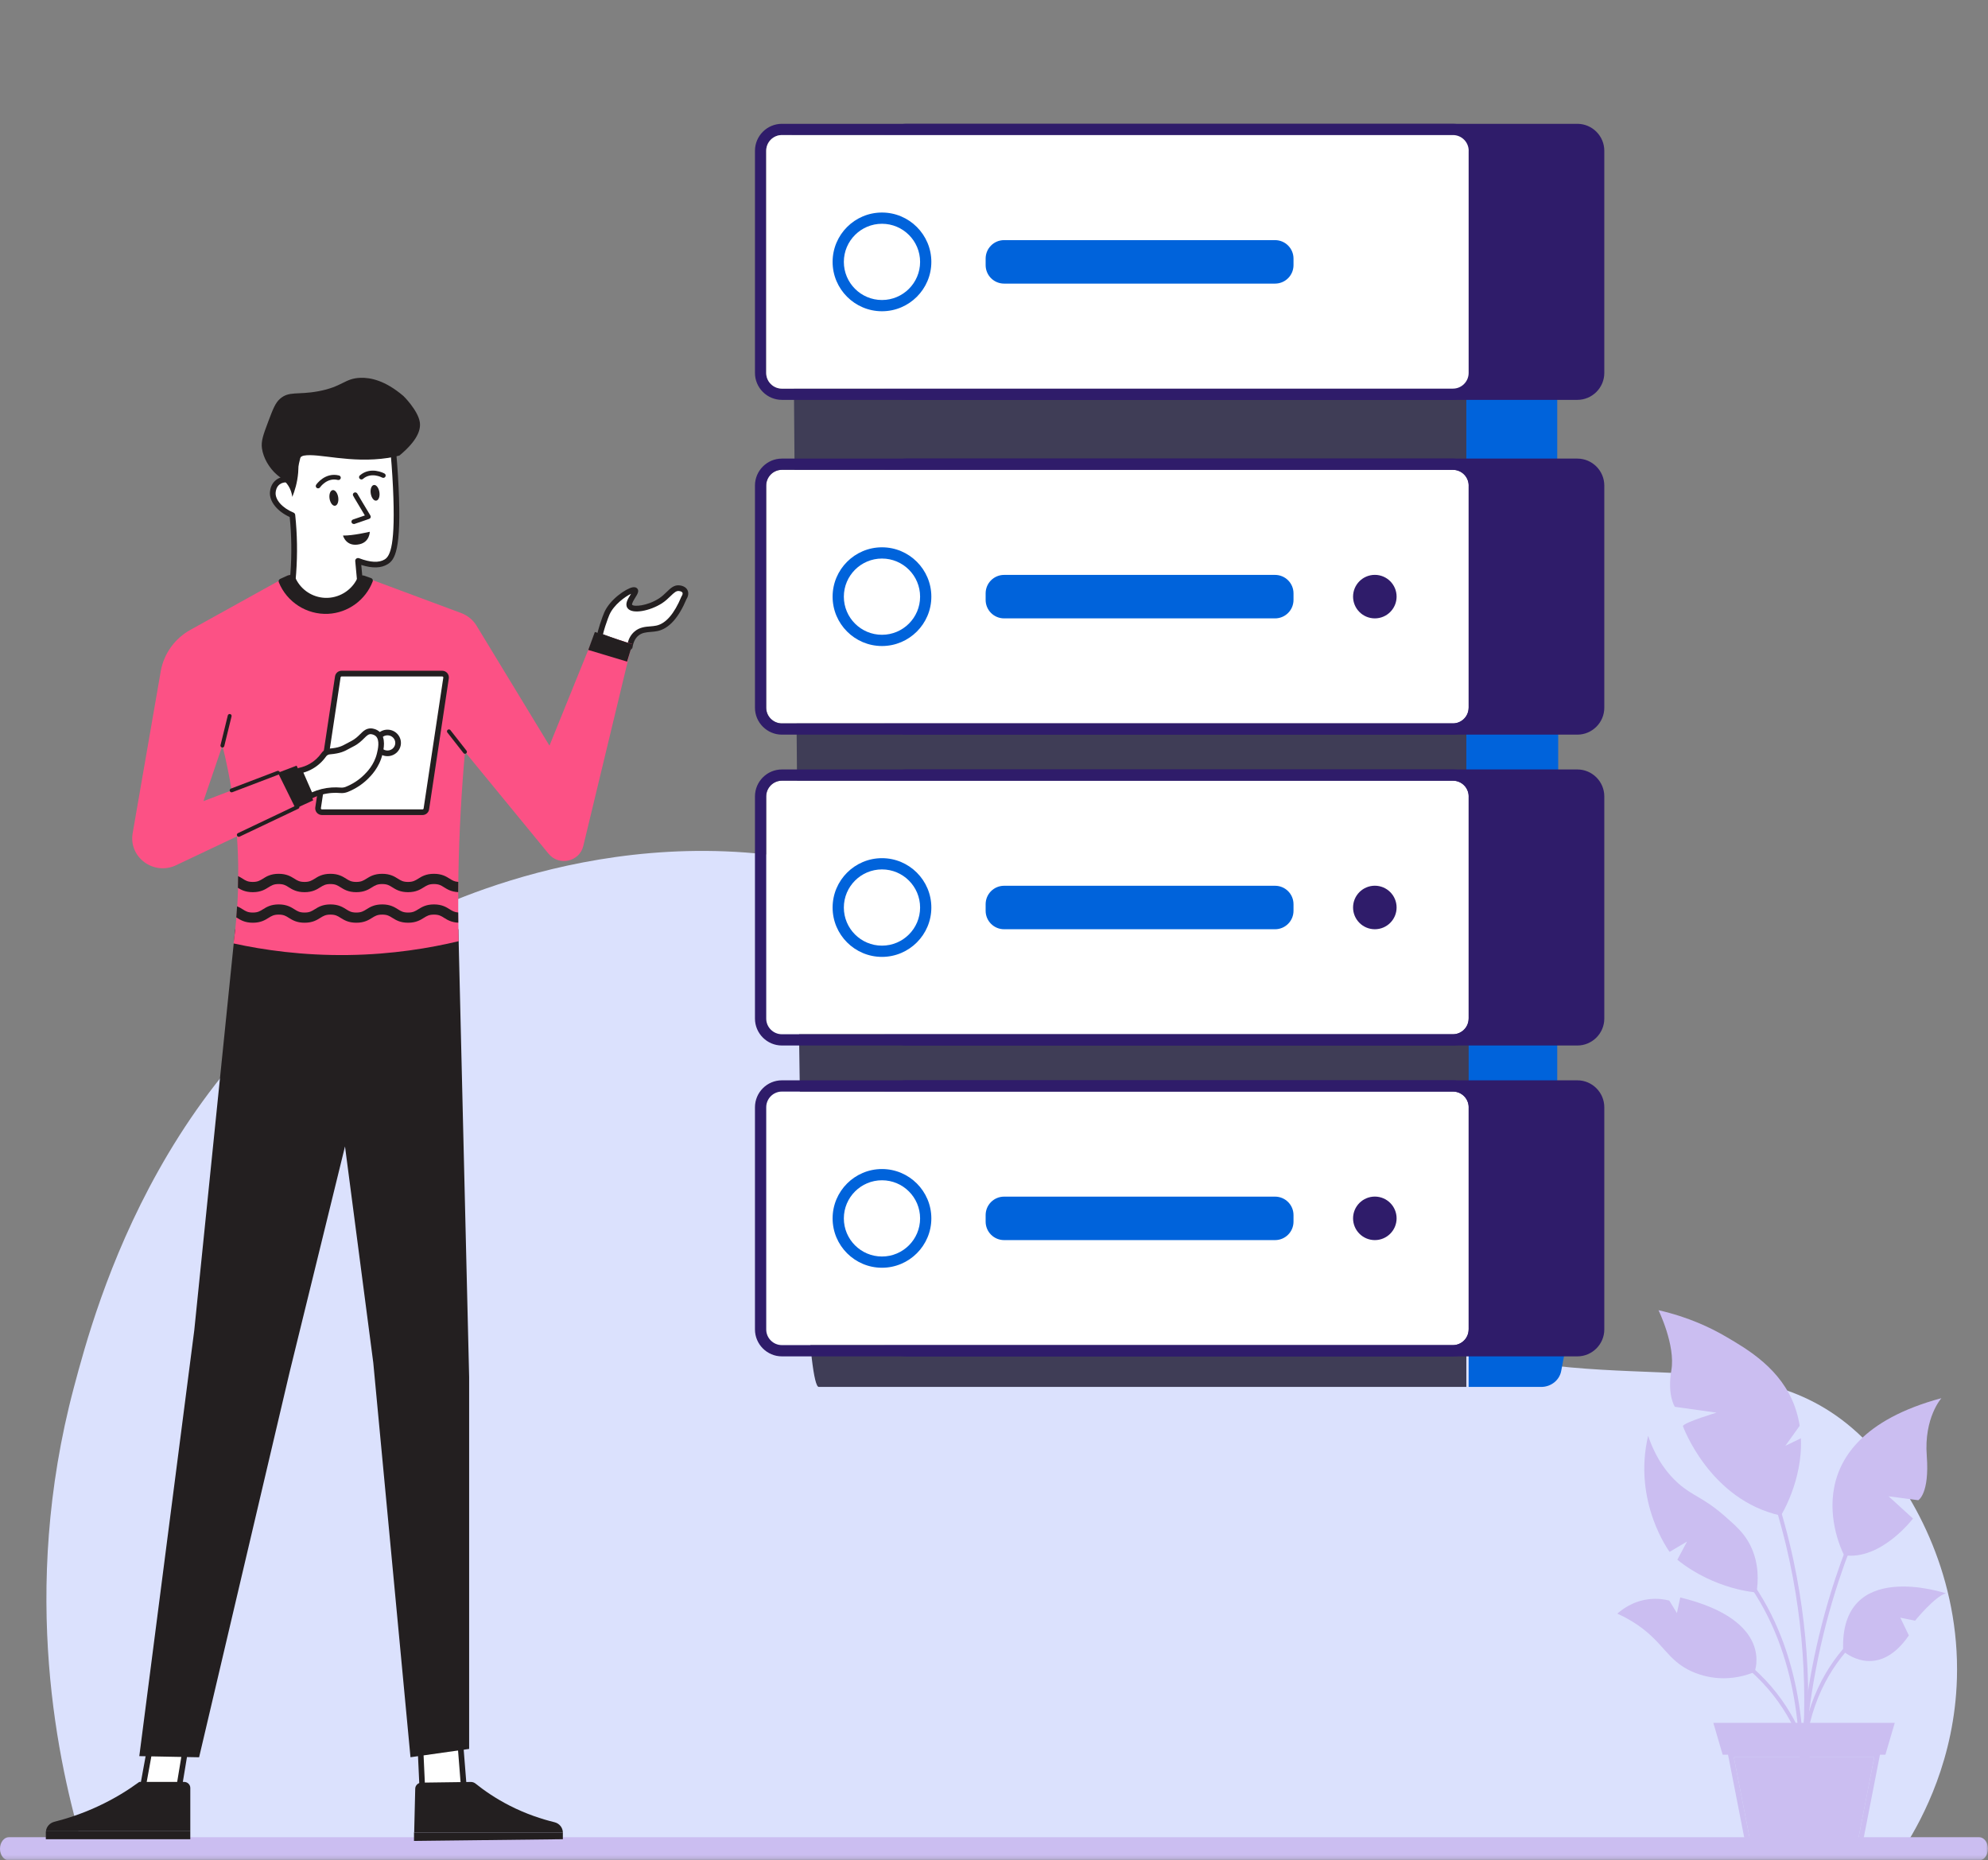 <svg width="514" height="481" viewBox="0 0 514 481" fill="none" xmlns="http://www.w3.org/2000/svg">
<rect x="0" y="0" width="514" height="481" fill="#808080" stroke="none"/>
<g clip-path="url(#clip0_245_38645)">
<mask id="mask0_245_38645" style="mask-type:luminance" maskUnits="userSpaceOnUse" x="-8" y="0" width="522" height="481">
<path d="M513.976 0H-8V480.802H513.976V0Z" fill="white"/>
</mask>
<g mask="url(#mask0_245_38645)">
<path d="M21.583 478C15.228 456.817 4.966 411.756 19.112 358.681C24.687 337.77 42.667 270.351 106.858 237.63C114.332 233.822 166.313 208.311 224.6 226.439C301.962 250.503 292.723 321.088 370.913 346.562C421.408 363.021 456.31 343.681 484.321 374.546C495.484 386.85 506.708 408.392 505.965 433.965C505.369 454.678 497.152 470.024 492.562 477.332C335.573 477.555 178.584 477.777 21.583 478Z" fill="#DBE1FD"/>
<path d="M418.159 417.209C419.309 417.716 421.288 418.668 423.502 420.201C430.193 424.826 431.059 429.203 437.268 432.084C438.27 432.541 440.434 433.444 443.341 433.778C447.917 434.31 451.628 433.123 453.631 432.307C453.631 432.307 459.061 419.014 434.436 413.017L433.57 417.06C432.914 415.985 432.259 414.897 431.591 413.821C430.342 413.499 428.474 413.203 426.273 413.475C422.092 413.982 419.285 416.207 418.159 417.209Z" fill="#CBBEF1"/>
<path d="M426.124 371.223C428.289 377.579 431.406 381.276 433.904 383.502C437.701 386.877 440.286 387.038 445.951 391.996C448.981 394.655 450.984 396.448 452.506 399.465C454.942 404.287 454.571 409.122 454.151 411.719C454.151 411.719 443.489 411.125 433.681 403.273L436.18 398.562L431.678 401.233C431.678 401.233 422.092 388.361 426.124 371.223Z" fill="#CBBEF1"/>
<path d="M460.471 391.86C441.98 387.829 435.104 368.688 435.104 368.688C435.648 367.674 443.811 365.238 443.811 365.238L433.038 363.73C433.038 363.73 431.022 360.762 432.135 354.258C433.236 347.779 428.808 338.752 428.808 338.752C436.613 340.521 442.438 343.365 446.161 345.541C451.887 348.879 460.545 353.924 464.07 363.73C464.787 365.733 465.134 367.476 465.307 368.639L461.609 373.807L465.628 371.866C466.111 382.871 460.458 391.848 460.458 391.848L460.471 391.86Z" fill="#CBBEF1"/>
<path d="M476.809 402.124C476.809 402.124 460.941 372.534 501.954 361.492C501.954 361.492 497.415 366.549 498.169 376.404C498.911 386.272 495.968 387.879 495.968 387.879L488.299 386.865L494.607 392.615C494.607 392.615 486.395 403.471 476.809 402.111V402.124Z" fill="#CBBEF1"/>
<path d="M503.116 411.954C503.116 411.954 475.473 402.63 476.562 426.903C476.562 426.903 485.331 434.792 493.543 422.835L491.329 418.247L495.139 419.026C495.139 419.026 500.296 412.696 503.104 411.954H503.116Z" fill="#CBBEF1"/>
<path d="M466.457 450.866H466.432C466.148 450.829 465.962 450.57 465.999 450.285C470.118 421.982 493.209 414.303 493.444 414.229C493.704 414.142 494.001 414.291 494.088 414.563C494.174 414.835 494.026 415.119 493.754 415.206C493.531 415.28 471.033 422.785 467.001 450.434C466.964 450.706 466.717 450.891 466.445 450.866H466.457Z" fill="#CBBEF1"/>
<path d="M465.975 456.344C465.703 456.319 465.492 456.084 465.505 455.812C466.395 439.602 469.413 423.589 474.484 408.244C478.207 396.992 483.043 386.036 488.893 375.687C489.029 375.44 489.338 375.353 489.586 375.489C489.833 375.625 489.919 375.934 489.783 376.181C483.97 386.469 479.159 397.363 475.461 408.553C470.427 423.812 467.422 439.725 466.531 455.849C466.519 456.134 466.271 456.344 465.999 456.332H465.987L465.975 456.344Z" fill="#CBBEF1"/>
<path d="M464.812 467.559C464.812 467.559 464.787 467.559 464.775 467.559C464.491 467.51 464.305 467.25 464.354 466.978C467.669 445.871 467.137 424.702 462.796 404.077C460.038 391.007 455.746 378.222 450.007 366.055C449.884 365.795 450.007 365.498 450.255 365.375C450.514 365.251 450.811 365.375 450.935 365.622C456.699 377.851 461.027 390.723 463.798 403.867C468.176 424.616 468.696 445.908 465.369 467.139C465.332 467.411 465.084 467.596 464.824 467.572L464.812 467.559Z" fill="#CBBEF1"/>
<path d="M465.727 458.644C465.455 458.62 465.257 458.397 465.257 458.125C465.567 444.659 463.377 419.41 445.295 401.555C442.438 398.736 439.272 396.188 435.858 393.963C435.623 393.814 435.561 393.493 435.71 393.258C435.87 393.023 436.18 392.961 436.415 393.11C439.878 395.372 443.106 397.969 446.012 400.825C464.367 418.94 466.581 444.511 466.271 458.15C466.271 458.434 466.037 458.657 465.752 458.644C465.752 458.644 465.727 458.644 465.715 458.644H465.727Z" fill="#CBBEF1"/>
<path d="M468.287 458.879C468.065 458.854 467.879 458.706 467.83 458.471C466.42 451.732 462.883 441.914 454.101 433.444C449.067 428.597 442.858 424.826 436.13 422.55C435.858 422.464 435.722 422.167 435.809 421.907C435.895 421.635 436.192 421.499 436.452 421.586C443.316 423.911 449.661 427.756 454.806 432.702C463.773 441.345 467.385 451.361 468.819 458.248C468.881 458.52 468.696 458.792 468.424 458.854C468.374 458.854 468.325 458.867 468.275 458.854L468.287 458.879Z" fill="#CBBEF1"/>
<path d="M446.656 453.005L451.566 478.131H481.287L486.197 453.005H446.656ZM480.198 476.796H452.679L448.288 454.341H484.589L480.198 476.796Z" fill="#CBBEF1"/>
<path d="M484.589 454.341L480.198 476.796H452.679L448.288 454.341H484.589Z" fill="#CBBEF1"/>
<path d="M487.471 453.674H445.394L442.982 445.438H489.895L487.471 453.674Z" fill="#CBBEF1"/>
<path d="M513.988 478C513.988 479.667 512.965 481 511.686 481H2.302C1.047 481 0 479.667 0 478C0 476.333 1.047 475 2.302 475H511.698C512.965 475 514 476.333 514 478H513.988Z" fill="#CBBEF1"/>
<path d="M108.533 448.406L109.325 465.197L120.048 463.775L118.49 444.016L108.533 448.406Z" fill="white"/>
<path d="M109.324 465.927C109.151 465.927 108.991 465.865 108.854 465.754C108.694 465.618 108.607 465.433 108.595 465.235L107.816 448.443C107.803 448.146 107.976 447.862 108.248 447.738L118.193 443.349C118.403 443.25 118.663 443.274 118.861 443.386C119.059 443.509 119.195 443.72 119.219 443.955L120.79 463.701C120.827 464.085 120.543 464.431 120.159 464.48L109.423 465.902C109.423 465.902 109.362 465.902 109.324 465.902V465.927ZM109.287 448.876L110.005 464.369L119.269 463.133L117.834 445.092L109.287 448.863V448.876Z" fill="#231F20"/>
<path d="M38.789 451.806L36.896 462.23H46.284L48.411 449.395L38.789 451.806Z" fill="white"/>
<path d="M46.284 462.96H36.897C36.686 462.96 36.476 462.861 36.34 462.7C36.204 462.539 36.142 462.317 36.179 462.106L38.084 451.683C38.133 451.398 38.344 451.176 38.628 451.102L48.238 448.69C48.486 448.629 48.733 448.69 48.906 448.863C49.079 449.037 49.166 449.272 49.129 449.519L47.001 462.354C46.94 462.7 46.643 462.96 46.284 462.96ZM37.775 461.501H45.678L47.521 450.372L39.444 452.4L37.787 461.501H37.775Z" fill="#231F20"/>
<path d="M49.203 462.267V473.457H11.876C11.999 472.283 12.877 471.318 14.04 471.021C17.317 470.193 21.152 468.956 25.258 467.052C29.661 465.024 33.248 462.737 36.018 460.709H47.62C48.485 460.709 49.203 461.401 49.203 462.267Z" fill="#231F20"/>
<path d="M145.527 473.766H107.086C107.185 470.007 107.259 466.248 107.358 462.477C107.358 461.611 108.1 460.907 108.991 460.894C113.245 460.845 117.513 460.783 121.767 460.721C122.188 460.721 122.608 460.87 122.93 461.129C125.243 462.984 128.199 465.024 131.823 466.867C136.077 469.03 140.072 470.329 143.375 471.133C144.624 471.442 145.502 472.517 145.527 473.766Z" fill="#231F20"/>
<path d="M49.203 473.458V475.522H11.851V473.767C11.851 473.655 11.851 473.556 11.875 473.458H49.203Z" fill="#231F20"/>
<path d="M145.527 473.767V475.522C132.701 475.671 119.863 475.819 107.036 475.968C107.036 475.238 107.074 474.496 107.086 473.767H145.527Z" fill="#231F20"/>
<path d="M107.086 473.767C107.086 474.496 107.049 475.238 107.036 475.968V473.767H107.086Z" fill="#231F20"/>
<path d="M36.018 454.032L50.229 343.946L60.804 240.253H118.514L121.297 356.039V452.177C116.239 452.894 111.18 453.612 106.133 454.329C102.93 420.325 99.714 386.321 96.511 352.317C94.074 333.683 91.638 315.037 89.201 296.403C84.427 315.878 79.653 335.34 74.867 354.815C67.075 387.99 59.283 421.166 51.478 454.341C46.321 454.242 41.163 454.143 36.006 454.044L36.018 454.032Z" fill="#231F20"/>
<path d="M99.85 145.24C98.824 145.87 96.734 146.575 92.578 144.992C93.122 150.952 93.679 156.9 94.223 162.86C89.647 164.381 85.058 165.902 80.482 167.423L73.716 161.673C74.644 157.84 75.46 153.277 75.831 148.108C76.252 142.433 76.029 137.388 75.596 133.184C72.381 131.848 70.352 129.462 70.538 127.261C70.562 126.989 70.674 125.517 71.911 124.602C73.42 123.49 75.324 124.145 75.51 124.219C76.19 121.363 76.87 118.506 77.551 115.638L89.486 114.822L101.421 113.795C101.73 116.788 102.114 120.967 102.349 125.987C103.103 142 101.384 144.312 99.863 145.252L99.85 145.24Z" fill="white"/>
<path d="M80.47 168.152C80.296 168.152 80.136 168.09 80 167.979L73.234 162.229C73.024 162.056 72.937 161.772 72.999 161.5C74.063 157.086 74.768 152.572 75.102 148.059C75.448 143.286 75.386 138.451 74.904 133.678C71.639 132.182 69.598 129.623 69.796 127.199C69.858 126.42 70.154 124.986 71.466 124.021C72.69 123.119 74.088 123.168 74.953 123.329L76.821 115.477C76.895 115.168 77.155 114.945 77.477 114.921L89.412 114.105L101.335 113.078C101.731 113.041 102.077 113.338 102.126 113.721C102.547 117.728 102.856 121.845 103.054 125.95C103.821 142.247 102.077 144.733 100.234 145.87C98.552 146.909 96.264 146.971 93.407 146.068L94.94 162.798C94.978 163.132 94.767 163.454 94.446 163.552L80.705 168.115C80.63 168.14 80.556 168.152 80.47 168.152ZM74.52 161.413L80.63 166.607L93.444 162.353L91.848 145.067C91.824 144.819 91.935 144.572 92.133 144.424C92.331 144.275 92.603 144.238 92.838 144.325C95.757 145.438 97.983 145.549 99.467 144.634C100.914 143.744 102.299 140.838 101.607 126.025C101.421 122.191 101.137 118.346 100.753 114.587L89.535 115.551L78.132 116.343L76.215 124.405C76.165 124.603 76.042 124.776 75.856 124.875C75.671 124.973 75.46 124.986 75.263 124.924C75.089 124.862 73.531 124.343 72.344 125.208C71.503 125.827 71.305 126.804 71.268 127.335C71.119 129.227 72.974 131.317 75.881 132.529C76.128 132.627 76.302 132.862 76.326 133.122C76.858 138.118 76.932 143.175 76.574 148.183C76.252 152.622 75.559 157.073 74.533 161.426L74.52 161.413Z" fill="#231F20"/>
<path d="M162.805 167.274C162.953 166.298 163.349 164.851 164.524 163.849C166.144 162.452 168.099 162.848 169.867 162.464C171.834 162.032 174.431 160.362 176.843 154.551C176.892 154.477 177.449 153.636 177.09 152.906C176.756 152.214 175.841 152.103 175.631 152.078C173.887 151.868 172.972 153.945 170.745 155.355C167.703 157.296 163.621 157.914 162.83 156.776C162.038 155.639 164.722 153.141 164.19 152.634C163.522 151.991 158.439 155.058 156.881 158.656C156.72 159.027 156.25 160.189 155.792 161.648C155.434 162.774 155.186 163.726 155.025 164.418C157.61 165.37 160.208 166.31 162.793 167.262L162.805 167.274Z" fill="white"/>
<path d="M162.805 167.991C162.718 167.991 162.632 167.979 162.558 167.942L154.79 165.098C154.444 164.974 154.246 164.603 154.333 164.245C154.555 163.317 154.815 162.365 155.112 161.426C155.57 159.979 156.04 158.779 156.225 158.359C157.685 154.983 161.84 152.189 163.522 151.855C164.03 151.756 164.425 151.843 164.71 152.102C165.365 152.733 164.821 153.598 164.252 154.514C164.005 154.909 163.263 156.109 163.436 156.356C163.819 156.9 167.27 156.714 170.362 154.736C171.154 154.229 171.784 153.611 172.353 153.067C173.355 152.09 174.295 151.163 175.73 151.348C176.707 151.472 177.424 151.904 177.758 152.585C178.241 153.574 177.696 154.575 177.498 154.884C175.47 159.732 172.959 162.514 170.028 163.157C169.434 163.28 168.853 163.33 168.272 163.379C167.072 163.478 165.947 163.565 165.007 164.381C164.24 165.049 163.745 166.05 163.535 167.373C163.498 167.583 163.374 167.781 163.188 167.892C163.077 167.954 162.941 167.991 162.817 167.991H162.805ZM155.891 163.96L162.261 166.297C162.595 165.036 163.188 164.022 164.042 163.293C165.341 162.167 166.837 162.044 168.148 161.945C168.692 161.895 169.212 161.858 169.707 161.747C172.155 161.215 174.332 158.693 176.175 154.266C176.2 154.217 176.225 154.18 176.249 154.13C176.348 153.994 176.596 153.524 176.447 153.228C176.348 153.017 176.014 152.857 175.544 152.807C174.852 152.721 174.32 153.203 173.355 154.13C172.749 154.724 172.056 155.391 171.141 155.985C168.086 157.939 163.423 158.928 162.236 157.209C161.506 156.17 162.335 154.835 163.015 153.759C163.065 153.685 163.114 153.611 163.164 153.524C161.68 154.217 158.699 156.344 157.561 158.953C157.425 159.274 156.955 160.436 156.497 161.883C156.275 162.576 156.077 163.28 155.904 163.973L155.891 163.96Z" fill="#231F20"/>
<path d="M153.9 163.565C149.954 173.309 146.009 183.04 142.064 192.784L123.214 161.772C122.324 160.313 120.988 159.2 119.38 158.557C110.672 155.317 101.953 152.078 93.246 148.826C92.009 153.005 88.138 155.911 83.809 155.96C83.141 155.96 80.135 156.084 77.6 153.871C75.361 151.917 74.916 149.395 74.817 148.665C66.295 153.388 57.761 158.112 49.24 162.835C45.17 165.098 42.35 169.03 41.559 173.556C39.135 187.504 36.711 201.464 34.299 215.424C33.223 221.631 39.728 226.441 45.517 223.708C50.761 221.223 56.005 218.738 61.261 216.252C61.472 219.208 61.62 222.67 61.595 226.515C61.595 227.492 61.571 228.506 61.546 229.545C61.546 229.631 61.546 229.718 61.546 229.804C61.496 231.35 61.422 232.859 61.336 234.318C61.274 235.295 61.2 236.259 61.125 237.186C60.928 239.573 60.668 241.823 60.383 243.925C68.101 245.607 78.231 247.091 90.117 246.918C101.458 246.757 111.13 245.125 118.589 243.344C118.552 241.761 118.527 240.179 118.502 238.571C118.502 237.693 118.49 236.815 118.477 235.925C118.477 234.182 118.477 232.426 118.477 230.658C118.477 229.78 118.49 228.902 118.502 228.011C118.502 227.331 118.527 226.651 118.527 225.959C118.725 214.88 119.331 204.345 120.221 194.391L141.829 220.728C144.5 224.005 149.831 222.806 150.808 218.738C155.001 201.328 159.194 183.905 163.386 166.495C157.499 164.665 159.8 165.383 153.912 163.553L153.9 163.565ZM52.591 207.152C54.224 202.354 55.869 197.556 57.502 192.759C58.541 196.889 59.307 200.771 59.889 204.345C57.464 205.285 55.028 206.212 52.591 207.139V207.152Z" fill="#FC5185"/>
<path d="M103.264 117.789C108.001 113.857 108.855 111.05 108.533 109.097C108.038 106.055 104.266 102.321 104.303 102.383C99.529 98.314 95.744 97.597 93.184 97.684C89.078 97.82 88.595 100.009 82.226 101.171C76.87 102.148 74.731 101.06 72.393 103.112C71.169 104.188 70.562 105.795 69.35 109.01C68.089 112.361 67.458 114.043 67.73 115.935C68.076 118.383 69.598 121.029 71.614 122.76C72.727 123.712 74.063 124.454 74.941 126.297C75.349 127.15 75.497 127.941 75.572 128.473C76.202 126.94 76.87 124.813 77.093 122.204C77.167 121.252 77.18 120.374 77.155 119.57C77.118 118.717 77.699 117.963 78.552 117.802C82.325 117.085 90.574 119.879 100.345 118.395C101.631 118.197 102.658 117.95 103.276 117.777L103.264 117.789Z" fill="#231F20"/>
<path d="M85.206 128.906C85.379 130.018 86.01 130.859 86.629 130.76C87.247 130.674 87.618 129.697 87.445 128.572C87.272 127.459 86.641 126.618 86.023 126.717C85.404 126.803 85.033 127.78 85.206 128.906Z" fill="#231F20"/>
<path d="M95.856 127.582C96.029 128.695 96.66 129.536 97.278 129.437C97.897 129.35 98.268 128.374 98.094 127.248C97.921 126.136 97.291 125.295 96.672 125.394C96.054 125.48 95.683 126.457 95.856 127.582Z" fill="#231F20"/>
<path d="M95.608 137.487C95.608 137.487 91.218 138.525 88.682 138.464C88.682 138.464 89.461 141.505 92.962 140.714C95.608 140.121 95.608 137.487 95.608 137.487Z" fill="#231F20"/>
<path d="M82.238 126.259C82.115 126.259 82.003 126.222 81.904 126.16C81.632 125.975 81.558 125.604 81.743 125.332C81.83 125.196 84.056 122.031 87.656 122.933C87.977 123.02 88.175 123.341 88.088 123.663C88.002 123.984 87.668 124.17 87.346 124.095C84.601 123.403 82.82 125.901 82.745 126C82.622 126.173 82.436 126.259 82.238 126.259Z" fill="#231F20"/>
<path d="M93.444 123.96C93.271 123.96 93.11 123.898 92.986 123.762C92.764 123.515 92.788 123.144 93.036 122.921C95.819 120.51 99.257 122.34 99.405 122.426C99.702 122.587 99.801 122.946 99.64 123.243C99.48 123.527 99.109 123.638 98.812 123.477C98.7 123.416 95.967 121.981 93.84 123.824C93.728 123.923 93.58 123.972 93.431 123.972L93.444 123.96Z" fill="#231F20"/>
<path d="M91.465 135.471C91.218 135.471 90.983 135.323 90.896 135.075C90.785 134.766 90.958 134.42 91.267 134.321L94.335 133.27C91.329 128.275 91.292 128.163 91.267 128.089C91.156 127.78 91.329 127.434 91.651 127.335C91.948 127.236 92.269 127.384 92.405 127.656C92.566 127.966 94.495 131.18 95.769 133.295C95.856 133.443 95.881 133.641 95.819 133.802C95.757 133.975 95.621 134.099 95.448 134.16L91.675 135.459C91.614 135.484 91.539 135.496 91.478 135.496L91.465 135.471Z" fill="#231F20"/>
<path d="M87.346 175.003L82.251 208.858C82.164 209.452 82.634 209.996 83.252 209.996H109.238C109.745 209.996 110.166 209.637 110.24 209.142L115.336 175.287C115.422 174.693 114.952 174.149 114.334 174.149H88.348C87.841 174.149 87.42 174.508 87.346 175.003Z" fill="white"/>
<path d="M109.226 210.725H83.24C82.733 210.725 82.251 210.502 81.917 210.119C81.595 209.736 81.447 209.241 81.521 208.746L86.617 174.891C86.74 174.038 87.47 173.419 88.336 173.419H114.321C114.829 173.419 115.311 173.642 115.645 174.025C115.967 174.409 116.115 174.903 116.041 175.398L110.945 209.253C110.821 210.107 110.092 210.725 109.226 210.725ZM88.064 175.113L82.968 208.969C82.956 209.068 82.993 209.13 83.03 209.167C83.067 209.204 83.129 209.266 83.252 209.266H109.238C109.374 209.266 109.498 209.167 109.523 209.043L114.618 175.188C114.631 175.089 114.594 175.027 114.556 174.99C114.519 174.953 114.458 174.891 114.334 174.891H88.348C88.212 174.891 88.088 174.99 88.064 175.113Z" fill="#231F20"/>
<path d="M100.185 194.774C101.701 194.774 102.931 193.568 102.931 192.079C102.931 190.59 101.701 189.383 100.185 189.383C98.668 189.383 97.439 190.59 97.439 192.079C97.439 193.568 98.668 194.774 100.185 194.774Z" fill="white"/>
<path d="M100.185 195.504C98.268 195.504 96.71 193.97 96.71 192.078C96.71 190.187 98.268 188.653 100.185 188.653C102.102 188.653 103.66 190.187 103.66 192.078C103.66 193.97 102.102 195.504 100.185 195.504ZM100.185 190.112C99.072 190.112 98.169 190.99 98.169 192.078C98.169 193.167 99.072 194.044 100.185 194.044C101.298 194.044 102.201 193.167 102.201 192.078C102.201 190.99 101.298 190.112 100.185 190.112Z" fill="#231F20"/>
<path d="M77.427 199.263C78.231 199.102 79.319 198.78 80.457 198.125C82.052 197.21 83.091 196.035 83.722 195.133C84.056 194.65 84.613 194.354 85.219 194.304C88.484 194.032 89.04 193.34 91.032 192.338C93.765 190.978 94.136 188.95 96.016 189.099C96.14 189.099 96.956 189.185 97.612 189.766C99.084 191.077 98.44 193.76 98.156 194.922C97.401 198.076 95.41 200.079 94.594 200.895C92.887 202.576 91.056 203.541 89.634 204.11C89.115 204.32 88.57 204.394 88.014 204.345C87.346 204.283 86.604 204.258 85.8 204.32C83.388 204.481 81.484 205.223 80.284 205.828C79.331 203.64 78.367 201.451 77.414 199.263H77.427Z" fill="white"/>
<path d="M80.296 206.558C80.21 206.558 80.123 206.546 80.049 206.508C79.863 206.434 79.715 206.298 79.628 206.113L76.759 199.547C76.672 199.349 76.672 199.114 76.784 198.916C76.883 198.719 77.068 198.583 77.278 198.533C78.28 198.323 79.233 197.977 80.098 197.47C81.298 196.79 82.312 195.85 83.129 194.688C83.586 194.032 84.328 193.624 85.157 193.55C87.606 193.34 88.397 192.907 89.609 192.239C89.944 192.054 90.29 191.868 90.71 191.658C91.836 191.089 92.528 190.409 93.135 189.803C93.951 189 94.718 188.233 96.078 188.332C96.35 188.357 97.315 188.48 98.106 189.185C99.9 190.78 99.183 193.773 98.873 195.058C98.057 198.484 95.831 200.672 95.113 201.377C93.642 202.824 91.885 203.961 89.919 204.753C89.288 205 88.632 205.099 87.965 205.037C87.26 204.975 86.555 204.963 85.862 205.012C84.044 205.136 82.288 205.606 80.63 206.447C80.531 206.496 80.42 206.521 80.309 206.521L80.296 206.558ZM78.441 199.757L80.667 204.852C82.3 204.134 84.007 203.714 85.763 203.603C86.53 203.553 87.309 203.566 88.088 203.627C88.521 203.665 88.954 203.603 89.374 203.442C91.168 202.725 92.763 201.686 94.099 200.375C94.829 199.658 96.746 197.779 97.463 194.762C97.711 193.735 98.28 191.337 97.142 190.31C96.659 189.89 96.041 189.828 95.967 189.816C95.311 189.766 94.928 190.1 94.161 190.867C93.505 191.51 92.702 192.326 91.366 192.994C90.97 193.191 90.636 193.377 90.314 193.55C89.041 194.255 88.039 194.799 85.281 195.034C84.885 195.071 84.539 195.269 84.328 195.553C83.388 196.888 82.213 197.964 80.828 198.756C80.086 199.188 79.282 199.522 78.441 199.757Z" fill="#231F20"/>
<path d="M74.36 148.801L72.43 149.679C72.109 149.827 71.948 150.198 72.084 150.532C74.149 155.663 79.294 158.965 84.823 158.705C89.981 158.458 94.532 155.132 96.363 150.322C96.499 149.975 96.301 149.592 95.954 149.468L94.235 148.862C93.481 148.59 92.665 148.961 92.306 149.679C90.797 152.733 87.556 154.699 84.069 154.575C80.779 154.451 77.86 152.498 76.475 149.617C76.091 148.825 75.176 148.442 74.372 148.801H74.36Z" fill="#231F20"/>
<path d="M76.697 197.952C75.089 198.57 73.469 199.189 71.861 199.795C73.383 202.873 74.904 205.952 76.425 209.031C77.947 208.326 79.468 207.622 80.989 206.917L76.685 197.952H76.697Z" fill="#231F20"/>
<path d="M153.801 163.404C153.232 164.949 152.663 166.495 152.094 168.041L162.137 171.058L163.485 166.569C160.257 165.518 157.041 164.455 153.813 163.404H153.801Z" fill="#231F20"/>
<path d="M118.49 238.559C116.684 238.472 115.657 237.829 114.829 237.31C114.049 236.815 113.493 236.469 112.207 236.469C110.92 236.469 110.364 236.828 109.585 237.31C108.694 237.866 107.581 238.571 105.515 238.571C103.45 238.571 102.337 237.866 101.446 237.31C100.667 236.815 100.11 236.469 98.824 236.469C97.538 236.469 96.981 236.828 96.202 237.31C95.312 237.866 94.198 238.571 92.133 238.571C90.067 238.571 88.954 237.866 88.064 237.31C87.285 236.815 86.728 236.469 85.442 236.469C84.156 236.469 83.599 236.828 82.82 237.31C81.929 237.866 80.816 238.571 78.751 238.571C76.685 238.571 75.572 237.866 74.681 237.31C73.902 236.815 73.346 236.469 72.059 236.469C70.773 236.469 70.216 236.828 69.437 237.31C68.547 237.866 67.434 238.571 65.368 238.571C63.303 238.571 62.19 237.866 61.299 237.31C61.225 237.261 61.163 237.223 61.089 237.186C61.163 236.247 61.237 235.295 61.299 234.318C61.868 234.553 62.338 234.837 62.746 235.097C63.525 235.591 64.082 235.938 65.368 235.938C66.654 235.938 67.211 235.579 67.99 235.097C68.881 234.54 69.994 233.835 72.059 233.835C74.125 233.835 75.238 234.54 76.129 235.097C76.908 235.591 77.464 235.938 78.751 235.938C80.037 235.938 80.593 235.579 81.373 235.097C82.263 234.54 83.376 233.835 85.442 233.835C87.507 233.835 88.62 234.54 89.511 235.097C90.29 235.591 90.847 235.938 92.133 235.938C93.419 235.938 93.976 235.579 94.755 235.097C95.645 234.54 96.759 233.835 98.824 233.835C100.89 233.835 102.003 234.54 102.893 235.097C103.672 235.591 104.229 235.938 105.515 235.938C106.802 235.938 107.358 235.579 108.137 235.097C109.028 234.54 110.141 233.835 112.207 233.835C114.272 233.835 115.385 234.54 116.276 235.097C116.956 235.529 117.488 235.851 118.465 235.925C118.465 236.815 118.465 237.693 118.49 238.571V238.559Z" fill="#231F20"/>
<path d="M118.49 228.011C118.49 228.889 118.477 229.779 118.465 230.657C116.672 230.571 115.645 229.928 114.816 229.408C114.037 228.914 113.48 228.568 112.194 228.568C110.908 228.568 110.351 228.926 109.572 229.408C108.681 229.965 107.568 230.67 105.503 230.67C103.437 230.67 102.324 229.965 101.434 229.408C100.654 228.914 100.098 228.568 98.811 228.568C97.525 228.568 96.969 228.926 96.189 229.408C95.299 229.965 94.186 230.67 92.12 230.67C90.055 230.67 88.942 229.965 88.051 229.408C87.272 228.914 86.715 228.568 85.429 228.568C84.143 228.568 83.586 228.926 82.807 229.408C81.916 229.965 80.803 230.67 78.738 230.67C76.672 230.67 75.559 229.965 74.669 229.408C73.89 228.914 73.333 228.568 72.047 228.568C70.76 228.568 70.204 228.926 69.425 229.408C68.534 229.965 67.421 230.67 65.356 230.67C63.463 230.67 62.362 230.076 61.509 229.544C61.534 228.506 61.558 227.504 61.558 226.515C62.016 226.725 62.387 226.96 62.733 227.183C63.513 227.677 64.069 228.023 65.356 228.023C66.642 228.023 67.198 227.665 67.978 227.183C68.868 226.626 69.981 225.921 72.047 225.921C74.112 225.921 75.225 226.626 76.116 227.183C76.895 227.677 77.452 228.023 78.738 228.023C80.024 228.023 80.581 227.665 81.36 227.183C82.251 226.626 83.364 225.921 85.429 225.921C87.495 225.921 88.608 226.626 89.498 227.183C90.277 227.677 90.834 228.023 92.12 228.023C93.407 228.023 93.963 227.665 94.742 227.183C95.633 226.626 96.746 225.921 98.811 225.921C100.877 225.921 101.99 226.626 102.881 227.183C103.66 227.677 104.216 228.023 105.503 228.023C106.789 228.023 107.346 227.665 108.125 227.183C109.015 226.626 110.128 225.921 112.194 225.921C114.259 225.921 115.373 226.626 116.263 227.183C116.956 227.615 117.476 227.949 118.477 228.011H118.49Z" fill="#231F20"/>
<path d="M61.744 215.857L76.907 208.648" stroke="#231F20" stroke-miterlimit="10" stroke-linecap="round"/>
<path d="M59.889 204.357L71.861 199.794" stroke="#231F20" stroke-miterlimit="10" stroke-linecap="round"/>
<path d="M57.502 192.771L59.382 185.104" stroke="#231F20" stroke-miterlimit="10" stroke-linecap="round"/>
<path d="M120.221 194.391L116.066 189.086" stroke="#231F20" stroke-miterlimit="10" stroke-linecap="round"/>
<path d="M402.872 188.653H379.719V201.958H402.872V188.653Z" fill="#0063db"/>
<path d="M379.719 188.653H207.528V201.958H379.719V188.653Z" fill="#3F3D56"/>
<path d="M402.625 85.319H379.125V281.923H402.625V85.319Z" fill="#0063db"/>
<path d="M379.719 264.5H207.528V282.232H379.719V264.5Z" fill="#3F3D56"/>
<path d="M379.125 32.149V358.586H211.694C209.164 358.586 206.992 317.082 206.535 260.272L204.733 32.149H379.125Z" fill="#3F3D56"/>
<path d="M414.795 205.915V263.351C414.795 267.184 411.653 270.312 407.832 270.312H234.318C230.484 270.312 227.355 267.184 227.355 263.351V205.915C227.355 202.069 230.484 198.941 234.318 198.941H407.832C411.653 198.941 414.795 202.069 414.795 205.915Z" fill="#2F1C6A"/>
<path d="M379.719 205.915V263.351C379.719 265.577 377.901 267.407 375.662 267.407H202.161C199.934 267.407 198.104 265.589 198.104 263.351V205.915C198.104 203.677 199.922 201.847 202.161 201.847H375.674C377.901 201.847 379.731 203.665 379.731 205.915H379.719Z" fill="white"/>
<path d="M375.662 198.941H202.161C198.326 198.941 195.197 202.069 195.197 205.915V263.351C195.197 267.184 198.326 270.312 202.161 270.312H375.674C379.508 270.312 382.638 267.184 382.638 263.351V205.915C382.638 202.069 379.508 198.941 375.674 198.941H375.662ZM379.719 263.351C379.719 265.576 377.901 267.406 375.662 267.406H202.161C199.934 267.406 198.104 265.589 198.104 263.351V205.915C198.104 203.677 199.922 201.847 202.161 201.847H375.674C377.901 201.847 379.731 203.664 379.731 205.915V263.351H379.719Z" fill="#2F1C6A"/>
<path d="M228.035 247.4C220.997 247.4 215.271 241.675 215.271 234.639C215.271 227.603 220.997 221.878 228.035 221.878C235.072 221.878 240.799 227.603 240.799 234.639C240.799 241.675 235.072 247.4 228.035 247.4ZM228.035 224.784C222.605 224.784 218.178 229.199 218.178 234.639C218.178 240.08 222.593 244.494 228.035 244.494C233.477 244.494 237.892 240.08 237.892 234.639C237.892 229.199 233.477 224.784 228.035 224.784Z" fill="#0063db"/>
<path d="M329.665 229.013H259.611C256.974 229.013 254.837 231.149 254.837 233.786V235.48C254.837 238.116 256.974 240.253 259.611 240.253H329.665C332.301 240.253 334.439 238.116 334.439 235.48V233.786C334.439 231.149 332.301 229.013 329.665 229.013Z" fill="#0063db"/>
<path d="M355.465 240.253C358.573 240.253 361.092 237.734 361.092 234.627C361.092 231.519 358.573 229 355.465 229C352.357 229 349.837 231.519 349.837 234.627C349.837 237.734 352.357 240.253 355.465 240.253Z" fill="#2F1C6A"/>
<path d="M405.469 344.873L403.651 354.456C403.206 356.842 401.029 358.586 398.481 358.586H379.719V344.873H405.469Z" fill="#0063db"/>
<path d="M414.795 286.288V343.723C414.795 347.557 411.653 350.685 407.832 350.685H234.318C230.484 350.685 227.355 347.557 227.355 343.723V286.288C227.355 282.442 230.484 279.314 234.318 279.314H407.832C411.653 279.314 414.795 282.442 414.795 286.288Z" fill="#2F1C6A"/>
<path d="M379.719 286.288V343.723C379.719 345.949 377.901 347.779 375.662 347.779H202.161C199.934 347.779 198.104 345.961 198.104 343.723V286.288C198.104 284.05 199.922 282.22 202.161 282.22H375.674C377.901 282.22 379.731 284.037 379.731 286.288H379.719Z" fill="white"/>
<path d="M375.662 279.314H202.161C198.327 279.314 195.197 282.442 195.197 286.288V343.723C195.197 347.557 198.327 350.685 202.161 350.685H375.674C379.508 350.685 382.638 347.557 382.638 343.723V286.288C382.638 282.442 379.508 279.314 375.674 279.314H375.662ZM379.719 343.723C379.719 345.949 377.901 347.779 375.662 347.779H202.161C199.934 347.779 198.104 345.962 198.104 343.723V286.288C198.104 284.05 199.922 282.22 202.161 282.22H375.674C377.901 282.22 379.731 284.037 379.731 286.288V343.723H379.719Z" fill="#2F1C6A"/>
<path d="M228.035 327.772C220.997 327.772 215.271 322.047 215.271 315.012C215.271 307.976 220.997 302.251 228.035 302.251C235.072 302.251 240.799 307.976 240.799 315.012C240.799 322.047 235.072 327.772 228.035 327.772ZM228.035 305.157C222.605 305.157 218.178 309.571 218.178 315.012C218.178 320.452 222.593 324.867 228.035 324.867C233.477 324.867 237.892 320.452 237.892 315.012C237.892 309.571 233.477 305.157 228.035 305.157Z" fill="#0063db"/>
<path d="M329.665 309.386H259.611C256.974 309.386 254.837 311.522 254.837 314.159V315.853C254.837 318.489 256.974 320.626 259.611 320.626H329.665C332.301 320.626 334.439 318.489 334.439 315.853V314.159C334.439 311.522 332.301 309.386 329.665 309.386Z" fill="#0063db"/>
<path d="M355.465 320.625C358.573 320.625 361.092 318.106 361.092 314.999C361.092 311.892 358.573 309.373 355.465 309.373C352.357 309.373 349.837 311.892 349.837 314.999C349.837 318.106 352.357 320.625 355.465 320.625Z" fill="#2F1C6A"/>
<path d="M414.795 125.542V182.978C414.795 186.811 411.653 189.939 407.832 189.939H234.318C230.484 189.939 227.355 186.811 227.355 182.978V125.542C227.355 121.697 230.484 118.568 234.318 118.568H407.832C411.653 118.568 414.795 121.697 414.795 125.542Z" fill="#2F1C6A"/>
<path d="M379.719 125.542V182.978C379.719 185.204 377.901 187.034 375.662 187.034H202.161C199.934 187.034 198.104 185.216 198.104 182.978V125.542C198.104 123.304 199.922 121.474 202.161 121.474H375.674C377.901 121.474 379.731 123.292 379.731 125.542H379.719Z" fill="white"/>
<path d="M375.662 118.568H202.161C198.327 118.568 195.197 121.697 195.197 125.542V182.978C195.197 186.811 198.327 189.939 202.161 189.939H375.674C379.508 189.939 382.638 186.811 382.638 182.978V125.542C382.638 121.697 379.508 118.568 375.674 118.568H375.662ZM379.719 182.978C379.719 185.204 377.901 187.034 375.662 187.034H202.161C199.934 187.034 198.104 185.216 198.104 182.978V125.542C198.104 123.304 199.922 121.474 202.161 121.474H375.674C377.901 121.474 379.731 123.292 379.731 125.542V182.978H379.719Z" fill="#2F1C6A"/>
<path d="M375.662 32.013H202.161C198.326 32.013 195.197 35.142 195.197 38.987V96.423C195.197 100.256 198.326 103.384 202.161 103.384H375.674C379.508 103.384 382.638 100.256 382.638 96.423V38.987C382.638 35.142 379.508 32.013 375.674 32.013H375.662ZM379.719 96.423C379.719 98.648 377.901 100.478 375.662 100.478H202.161C199.934 100.478 198.104 98.661 198.104 96.423V38.987C198.104 36.749 199.922 34.919 202.161 34.919H375.674C377.901 34.919 379.731 36.737 379.731 38.987V96.423H379.719Z" fill="#2F1C6A"/>
<path d="M228.035 167.027C220.997 167.027 215.271 161.302 215.271 154.266C215.271 147.23 220.997 141.505 228.035 141.505C235.072 141.505 240.799 147.23 240.799 154.266C240.799 161.302 235.072 167.027 228.035 167.027ZM228.035 144.411C222.605 144.411 218.178 148.825 218.178 154.266C218.178 159.707 222.593 164.121 228.035 164.121C233.477 164.121 237.892 159.707 237.892 154.266C237.892 148.825 233.477 144.411 228.035 144.411Z" fill="#0063db"/>
<path d="M329.665 148.64H259.611C256.974 148.64 254.837 150.777 254.837 153.413V155.107C254.837 157.743 256.974 159.88 259.611 159.88H329.665C332.301 159.88 334.439 157.743 334.439 155.107V153.413C334.439 150.777 332.301 148.64 329.665 148.64Z" fill="#0063db"/>
<path d="M414.795 38.987V96.423C414.795 100.256 411.653 103.384 407.832 103.384H234.318C230.484 103.384 227.355 100.256 227.355 96.423V38.987C227.355 35.142 230.484 32.013 234.318 32.013H407.832C411.653 32.013 414.795 35.142 414.795 38.987Z" fill="#2F1C6A"/>
<path d="M379.719 38.987V96.423C379.719 98.648 377.901 100.478 375.662 100.478H202.161C199.934 100.478 198.104 98.661 198.104 96.423V38.987C198.104 36.749 199.922 34.919 202.161 34.919H375.674C377.901 34.919 379.731 36.737 379.731 38.987H379.719Z" fill="white"/>
<path d="M228.035 80.472C220.997 80.472 215.271 74.747 215.271 67.711C215.271 60.675 220.997 54.95 228.035 54.95C235.072 54.95 240.799 60.675 240.799 67.711C240.799 74.747 235.072 80.472 228.035 80.472ZM228.035 57.856C222.605 57.856 218.178 62.27 218.178 67.711C218.178 73.151 222.593 77.566 228.035 77.566C233.477 77.566 237.892 73.151 237.892 67.711C237.892 62.27 233.477 57.856 228.035 57.856Z" fill="#0063db"/>
<path d="M329.665 62.085H259.611C256.974 62.085 254.837 64.222 254.837 66.858V68.552C254.837 71.188 256.974 73.325 259.611 73.325H329.665C332.302 73.325 334.439 71.188 334.439 68.552V66.858C334.439 64.222 332.302 62.085 329.665 62.085Z" fill="#0063db"/>
<path d="M355.465 159.88C358.573 159.88 361.092 157.361 361.092 154.254C361.092 151.147 358.573 148.628 355.465 148.628C352.357 148.628 349.837 151.147 349.837 154.254C349.837 157.361 352.357 159.88 355.465 159.88Z" fill="#2F1C6A"/>
</g>
</g>
<defs>
<clipPath id="clip0_245_38645">
<rect width="514" height="481" fill="white"/>
</clipPath>
</defs>
</svg>
